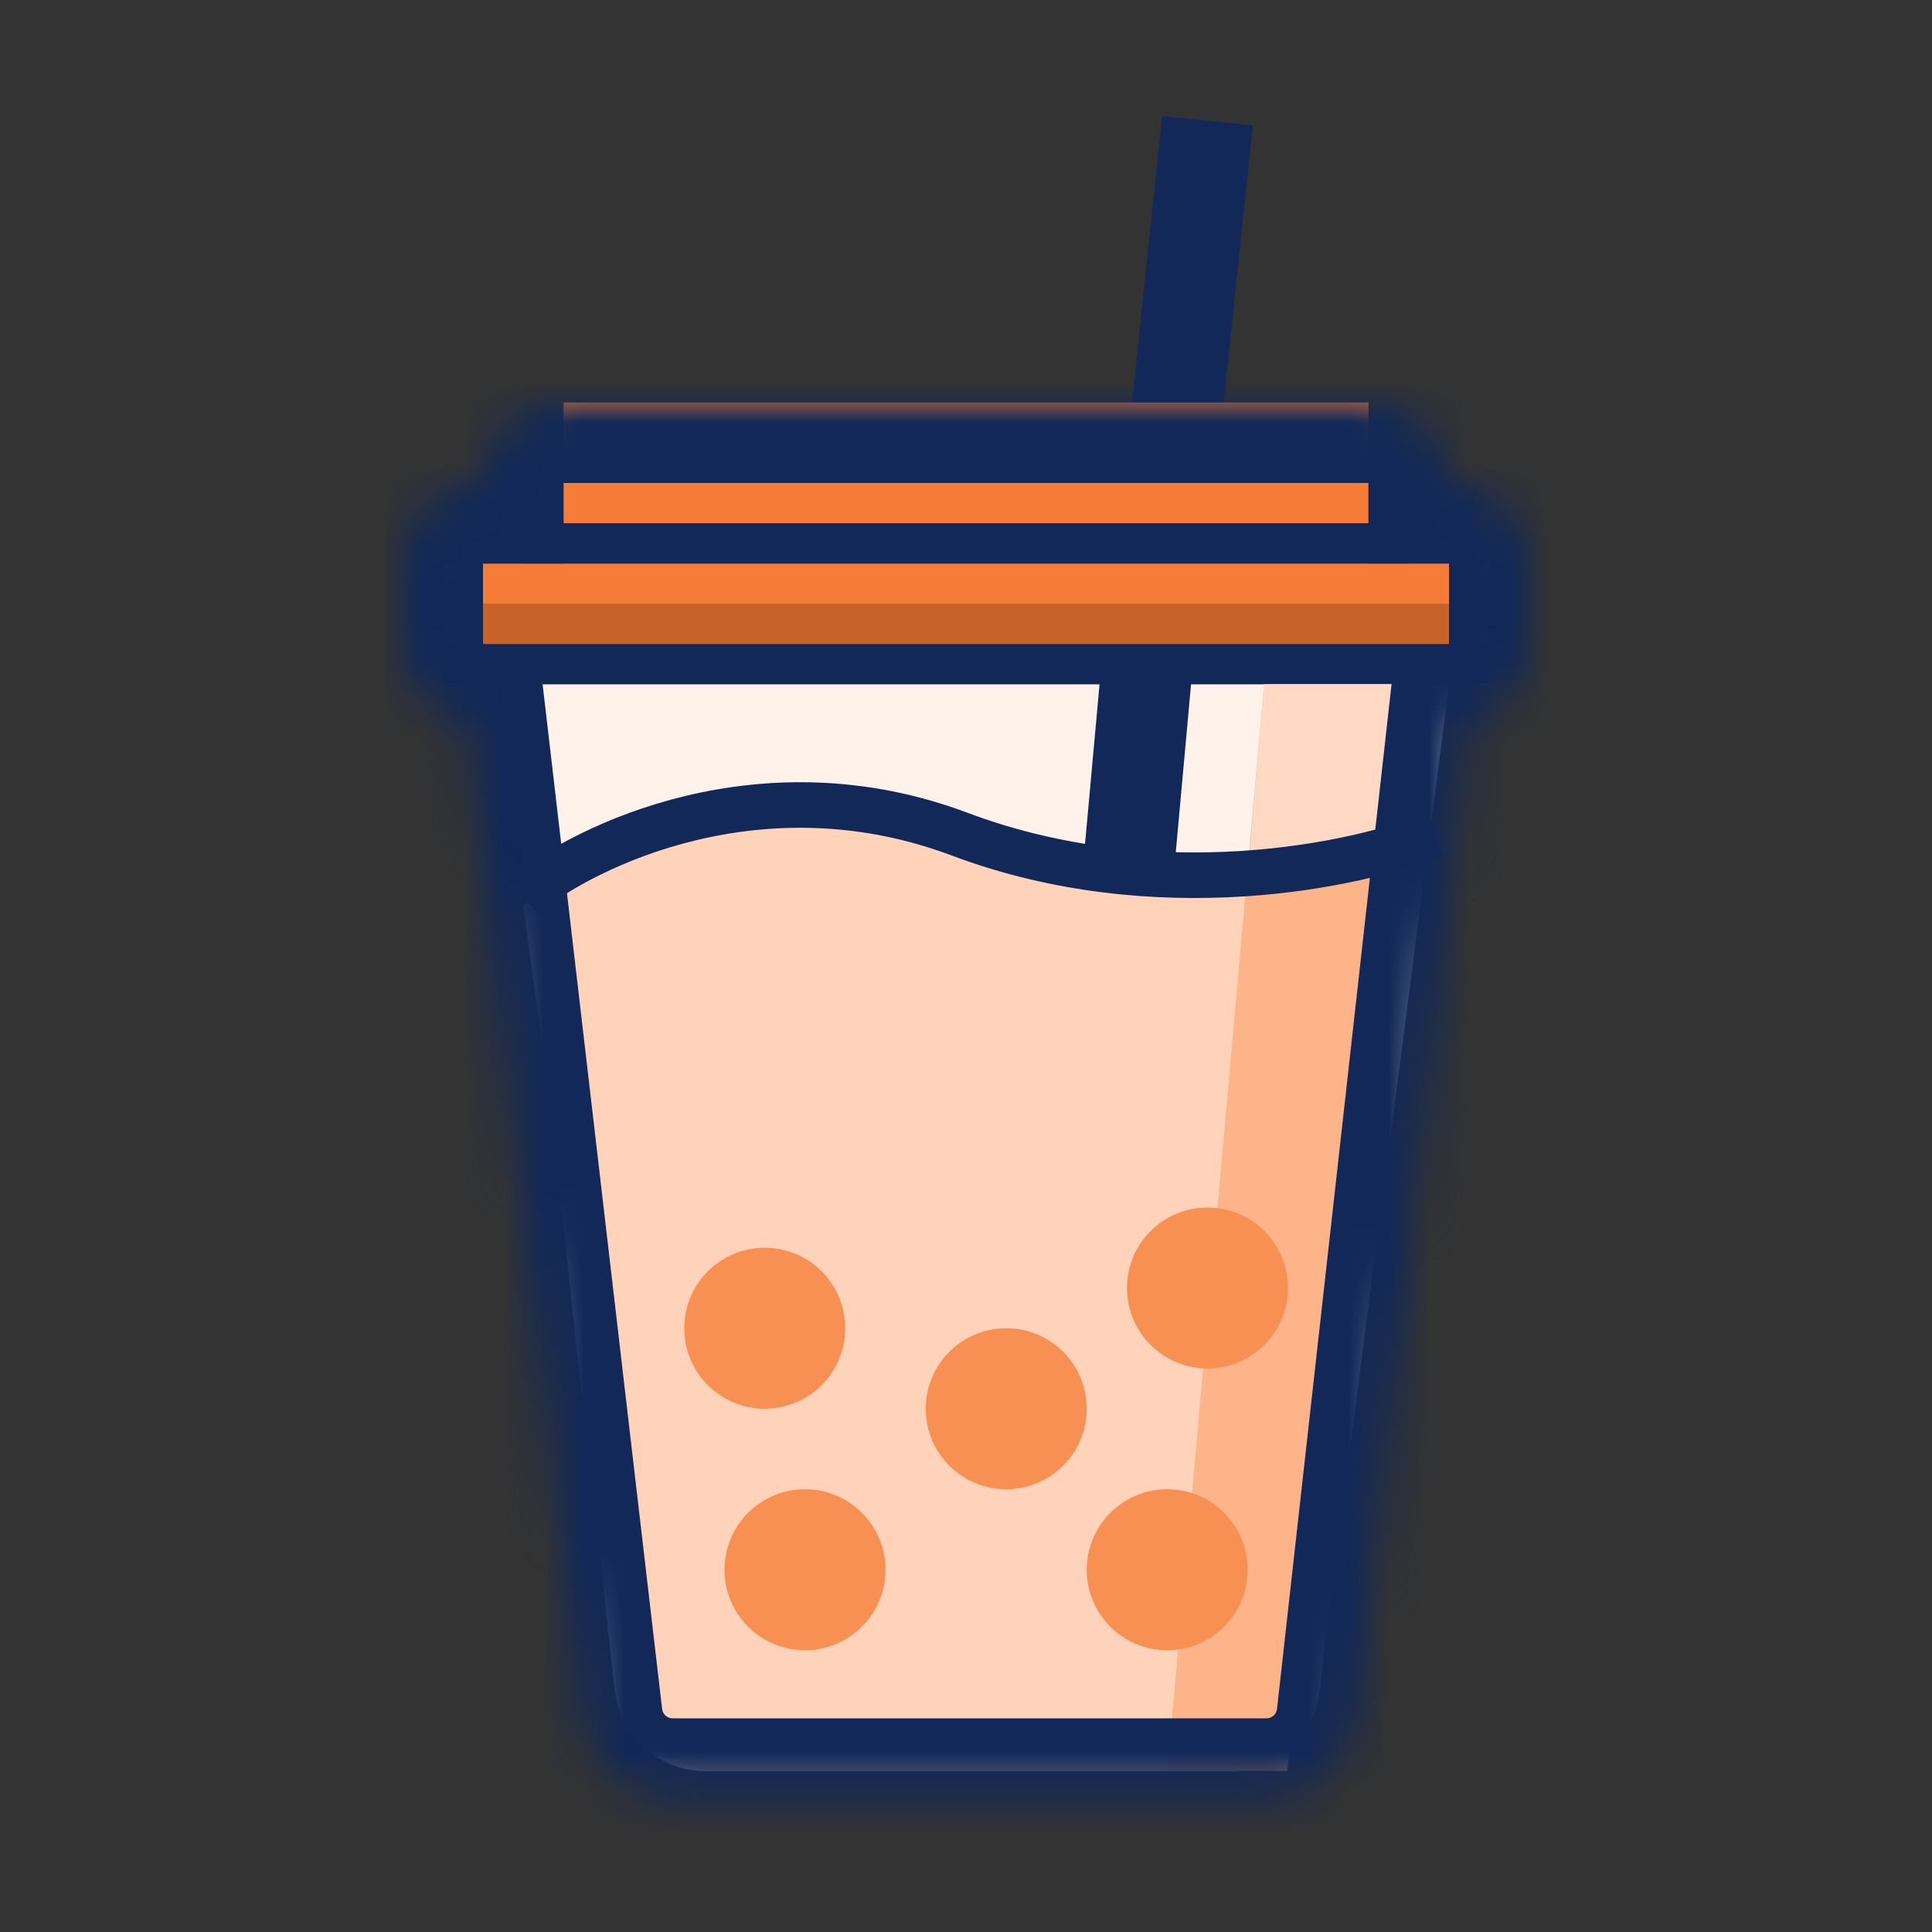 <svg width="48" height="48" viewBox="0 0 48 48" fill="none" xmlns="http://www.w3.org/2000/svg">
<rect x="0" y="0" width="48" height="48" fill="#333333" stroke="none"/>
<path d="M28 22L30 3" stroke="#112858" stroke-width="2.264"/>
<path d="M12.5 17H36L32.756 42.027C32.609 43.156 31.648 44 30.511 44H17.526C16.373 44 15.404 43.133 15.276 41.986L12.5 17Z" fill="#FFE8A8"/>
<rect x="11" y="14" width="26" height="3" fill="#F57C37"/>
<rect x="14" y="10" width="20" height="3" fill="#F57C37"/>
<path d="M12.5 17H36L32.756 42.027C32.609 43.156 31.648 44 30.511 44H17.526C16.373 44 15.404 43.133 15.276 41.986L12.5 17Z" fill="#FFF2EB"/>
<path d="M13 22.5C13 22.5 17.5 19 24 21C29.594 22.721 35 21.5 35 21.5L32.792 41.979C32.668 43.129 31.698 44 30.542 44H17.912C16.78 44 15.822 43.164 15.669 42.043L13 22.5Z" fill="#FFD3BA"/>
<rect x="11" y="15" width="26" height="1" fill="#C76228"/>
<line x1="11" y1="16.5" x2="37" y2="16.5" stroke="#112858"/>
<path d="M31.406 17H35L31.981 44H29.001L31.406 17Z" fill="#FEB489"/>
<path d="M31.404 17H34.999L34.499 21.5H31.02L31.404 17Z" fill="#FFD9C4"/>
<line x1="13" y1="13.5" x2="35" y2="13.5" stroke="#112858"/>
<mask id="path-12-inside-1_6408_37101" fill="white">
<path fill-rule="evenodd" clip-rule="evenodd" d="M12 12C12 10.895 12.895 10 14 10H34C35.105 10 36 10.895 36 12C37.105 12 38 12.895 38 14V16C38 16.939 37.353 17.727 36.48 17.942L33.714 42.679C33.586 43.825 32.618 44.692 31.465 44.692H16.712C15.563 44.692 14.597 43.831 14.463 42.69L11.578 17.955C10.676 17.762 10 16.96 10 16V14C10 12.895 10.895 12 12 12Z"/>
</mask>
<path d="M12 12L12 14H14V12H12ZM36 12H34V14H36V12ZM36.48 17.942L36.002 16L34.647 16.334L34.492 17.72L36.48 17.942ZM33.714 42.679L31.727 42.457L33.714 42.679ZM14.463 42.69L12.477 42.922L14.463 42.69ZM11.578 17.955L13.565 17.724L13.399 16.301L11.998 16L11.578 17.955ZM14 8C11.791 8 10 9.791 10 12H14V12V8ZM34 8H14V12H34V8ZM38 12C38 9.791 36.209 8 34 8V12H38ZM36 14H40C40 11.791 38.209 10 36 10V14ZM36 14V16H40V14H36ZM36 16C36 16.002 36 16.003 36 16.002C36 16.002 36 16.001 36.001 16C36.001 15.998 36.002 15.998 36.001 15.999C36 16 35.999 16.001 35.999 16.001C35.998 16.001 36 16.001 36.002 16L36.958 19.884C38.704 19.454 40 17.881 40 16H36ZM35.702 42.902L38.468 18.164L34.492 17.72L31.727 42.457L35.702 42.902ZM31.465 46.692C33.636 46.692 35.461 45.06 35.702 42.902L31.727 42.457C31.712 42.591 31.599 42.692 31.465 42.692V46.692ZM16.712 46.692H31.465V42.692H16.712V46.692ZM12.477 42.922C12.728 45.071 14.548 46.692 16.712 46.692V42.692C16.578 42.692 16.465 42.591 16.45 42.458L12.477 42.922ZM9.592 18.187L12.477 42.922L16.45 42.458L13.565 17.724L9.592 18.187ZM11.998 16C11.999 16 12 16 12 16.001C12.001 16.001 12.002 16.001 12.002 16.001C12.001 16.001 12 16 11.999 15.999C11.998 15.998 11.999 15.998 11.999 16C12 16.001 12 16.002 12 16.002C12 16.003 12 16.002 12 16H8C8 17.922 9.354 19.523 11.158 19.911L11.998 16ZM12 16V14H8V16H12ZM12 14L12 14L12 10C9.791 10 8 11.791 8 14H12Z" fill="#112858" mask="url(#path-12-inside-1_6408_37101)"/>
<path d="M28 22L28.5 16.5" stroke="#112858" stroke-width="2.264"/>
<path d="M13 22.264C14.572 20.983 18.942 18.881 23.847 20.726C28.752 22.571 33.75 21.495 35.637 20.726" stroke="#112858" stroke-width="1.132"/>
<circle cx="19" cy="33" r="2" fill="#F89053"/>
<circle cx="20" cy="39" r="2" fill="#F89053"/>
<circle cx="29" cy="39" r="2" fill="#F89053"/>
<circle cx="25" cy="35" r="2" fill="#F89053"/>
<circle cx="30" cy="32" r="2" fill="#F89053"/>
</svg>

